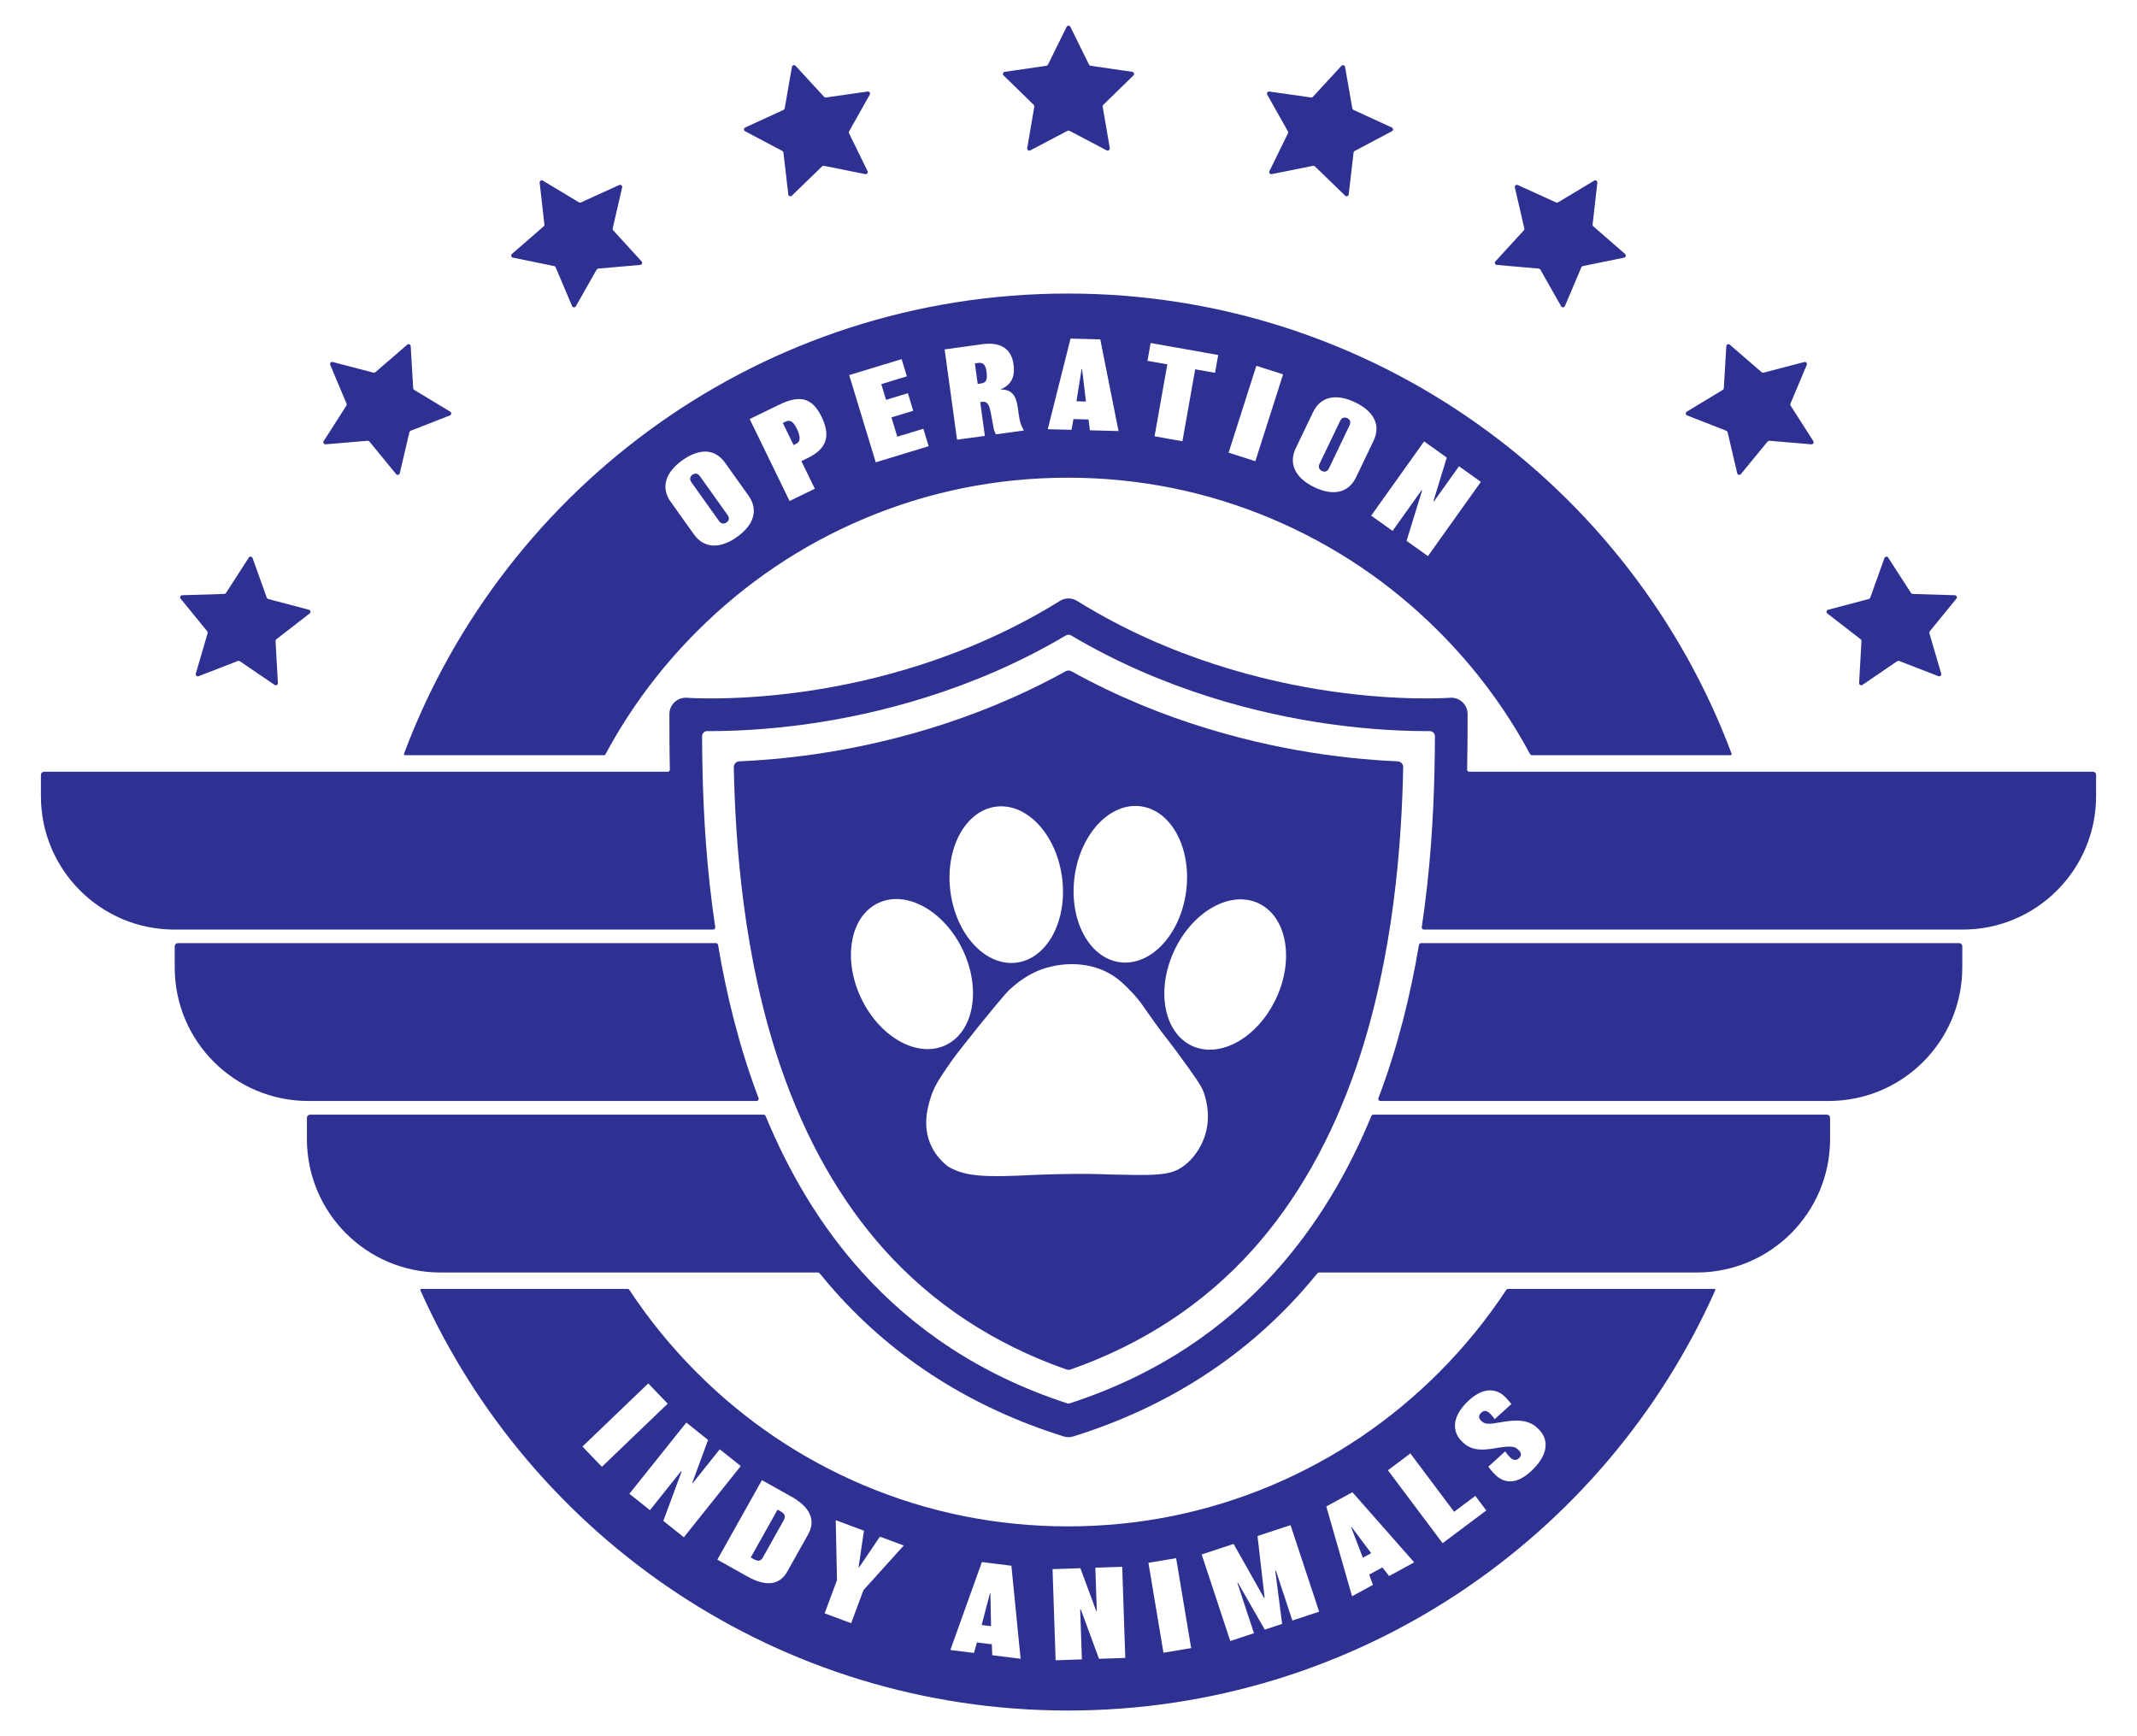 <svg xmlns="http://www.w3.org/2000/svg" id="b" viewBox="0 0 1600 1300"><defs><style>.c{fill:#2e3192;}</style></defs><path class="c" d="M799.488,219.789c-227.579,0-421.68,143.302-497.008,344.587-.193.516.19,1.068.741,1.068h148.822c.579,0,1.108-.318,1.382-.828,18.1-33.714,41.036-64.533,68.451-91.948,36.094-36.102,78.097-64.427,124.836-84.196,48.314-20.438,99.71-30.799,152.775-30.799s104.461,10.361,152.775,30.799c46.739,19.769,88.742,48.094,124.836,84.196,27.416,27.416,50.351,58.234,68.451,91.948.274.51.803.828,1.382.828h148.822c.551,0,.934-.552.741-1.068-75.328-201.285-269.429-344.587-497.008-344.587ZM551.817,402.048c-12.433,8.864-24.543,8.896-32.265-1.93l-17.413-24.433c-8.029-11.259-3.104-22.605,8.746-31.052,12-8.557,23.937-9.455,32.068,1.962l17.413,24.425c7.721,10.826,4.034,22.061-8.549,31.028ZM604.693,342.994l-4.68,2.277,10.062,20.683-18.902,9.195-29.87-61.386,21.967-10.684c15.348-7.469,24.724-5.641,31.839,8.974,7.43,15.27,3.073,24.378-10.416,30.941ZM655.686,346.162l-19.887-65.302,39.269-11.952,3.924,12.882-19.162,5.839,3.585,11.771,16.326-4.972,4.003,13.15-16.326,4.964,4.397,14.442,19.501-5.941,3.979,13.056-39.609,12.063ZM745.745,325.219c-.906-1.324-1.505-3.057-1.828-4.735l-2.191-11.937c-1.434-7.146-3.372-8.06-6.579-7.619l-1.245.173,3.482,25.268-20.825,2.868-9.305-67.626,28.113-3.869c13.883-1.907,21.88,3.514,23.448,14.907,1.403,10.14-1.954,15.411-9.455,18.886l.024.181c8.131-.213,11.409,4.499,12.622,13.316l.669,4.893c.835,6.051,1.867,8.896,3.893,12.425l-20.825,2.868ZM816.073,322.193l-1.135-8.115-11.228-.291-1.465,8.045-17.775-.465,17.05-67.847,22.274.583,13.655,68.651-21.376-.56ZM909.716,279.158l-14.852-2.64-9.565,53.854-20.872-3.703,9.565-53.861-14.86-2.632,2.372-13.355,50.584,8.982-2.372,13.355ZM939.909,345.319l-20.029-6.39,20.761-65.034,20.021,6.398-20.753,65.026ZM984.055,364.796c-13.773-6.603-19.65-17.192-13.906-29.176l12.969-27.057c5.98-12.472,18.295-13.639,31.422-7.351,13.276,6.374,19.832,16.389,13.773,29.027l-12.969,27.049c-5.744,11.984-17.357,14.19-31.288,7.509ZM1069.118,416.38l-16.01-11.417,11.645-37.693-.362-.26-21.746,30.5-16.018-11.417,39.632-55.587,16.963,12.102-9.99,32.58.362.26,18.776-26.324,16.381,11.677-39.632,55.579Z"></path><path class="c" d="M1008.748,313.085c-2.025-.977-4.192-.418-5.31,1.93l-15.459,32.241c-1.087,2.269-.489,4.341,1.859,5.468,2.183,1.048,4.097.173,5.145-2.009l15.498-32.32c1.127-2.348.292-4.341-1.734-5.31Z"></path><polygon class="c" points="1011.616 1143.501 1020.394 1166.342 1026.626 1162.938 1011.931 1143.327 1011.616 1143.501"></polygon><path class="c" d="M732.492,271.736l-2.585.354,2.119,15.396,2.316-.315c3.561-.489,5.255-1.993,4.263-9.203-.772-5.602-3.27-6.619-6.114-6.232Z"></path><path class="c" d="M1283.479,965.071h-154.383c-.528,0-1.02.266-1.31.707-14.644,22.244-31.578,43.012-50.687,62.121-36.094,36.102-78.097,64.427-124.836,84.196-48.314,20.431-99.71,30.791-152.775,30.791s-104.461-10.361-152.775-30.791c-46.739-19.768-88.742-48.094-124.836-84.196-19.109-19.11-36.043-39.878-50.687-62.121-.29-.441-.781-.707-1.31-.707h-154.383c-.572,0-.956.591-.723,1.113,82.695,185.374,268.614,314.586,484.714,314.586s402.019-129.211,484.714-314.586c.233-.522-.151-1.113-.723-1.113ZM436.105,1083.108l49.252-47.267,14.552,15.167-49.252,47.267-14.553-15.167ZM496.648,1138.765l13.694-36.992-.347-.284-23.385,29.263-15.364-12.284,42.618-53.326,16.278,13.008-11.771,31.989.355.284,20.186-25.26,15.711,12.559-42.61,53.326-15.364-12.283ZM605.024,1148.937l-15.553,27.734c-5.759,10.266-15.876,11.598-29.98,3.688l-22.408-12.567,33.391-59.542,22.014,12.346c13.946,7.816,18.595,17.531,12.536,28.341ZM646.484,1190.634l-9.211,24.748-19.863-7.391,9.242-24.835-.922-44.911,21.123,7.863-4.01,27.262.426.158,15.545-22.967,17.846,6.642-30.177,33.431ZM742.924,1239.365l-.339-8.194-11.141-1.387-2.246,7.871-17.649-2.206,23.598-65.853,22.101,2.758,6.894,69.651-21.218-2.639ZM822.857,1242.044l-13.655-37.016-.449.008,1.268,37.441-19.658.662-2.309-68.225,20.833-.709,11.858,31.958.449-.016-1.087-32.32,20.107-.678,2.301,68.225-19.658.67ZM871.101,1237.498l-11.252-67.335,20.73-3.467,11.259,67.335-20.738,3.467ZM967.619,1213.38l-12.394-37.528-.434.142,5.153,39.915-12.969,4.286-20.068-34.991-.426.142,12.394,37.52-17.744,5.862-21.407-64.821,23.881-7.887,22.81,40.428.426-.142-5.326-46.195,24.732-8.171,21.415,64.813-20.044,6.626ZM1040.067,1180.06l-5.058-6.445-9.857,5.373,2.773,7.698-15.617,8.525-19.296-67.24,19.556-10.668,46.258,52.522-18.76,10.235ZM1080.093,1155.485l-40.94-54.618,16.814-12.607,32.753,43.697,15.884-11.905,8.194,10.92-32.706,24.512ZM1147.711,1100.245c-10.826,10.763-20.612,11.622-28.522,3.664-2.474-2.482-3.932-4.46-4.814-5.728l12.543-11.464c.756,1.142,2.151,2.931,3.672,4.459,2.474,2.482,4.822,2.553,6.926.465,1.907-1.907,1.34-4.003.016-5.342l-.953-.953c-2.663-2.671-6.154-2.876-17.72-.875-11.054,1.875-17.98,1.158-24.181-5.09l-.441-.441c-6.461-6.5-7.832-17.176,4.145-29.082,11.653-11.59,21.88-10.605,28.656-3.79,2.088,2.104,3.734,4.137,4.554,5.224l-12.543,11.33c-.883-1.402-1.836-2.608-3.223-4.01-2.915-2.931-5.011-2.616-7.052-.591-1.915,1.899-1.725,3.869-.079,5.523l.315.323c2.789,2.797,5.965,2.553,13.718,1.182,13.284-2.443,22.235-1.97,28.696,4.523l.819.827c7.099,7.138,7.446,17.933-4.53,29.846Z"></path><polygon class="c" points="809.817 276.29 805.948 300.455 813.048 300.644 810.18 276.306 809.817 276.29"></polygon><path class="c" d="M584.129,1131.454l-1.954-1.095-20.076,35.802,1.954,1.103c3.609,2.017,5.508,1.749,7.138-1.15l15.285-27.27c1.891-3.364,1.576-5.192-2.348-7.39Z"></path><path class="c" d="M523.972,356.483c-1.513-2.119-3.664-2.356-5.492-1.048-1.828,1.3-2.388,3.467-.875,5.586l20.754,29.113c1.458,2.049,3.569,2.529,5.688,1.016,1.978-1.41,2.136-3.506.725-5.484l-20.801-29.184Z"></path><polygon class="c" points="741.183 1193.068 734.974 1216.737 742.018 1217.619 741.537 1193.115 741.183 1193.068"></polygon><path class="c" d="M587.879,315.819l-1.781.867,8.06,16.554,1.931-.945c2.505-1.213,4.105-3.892.489-11.322-3.183-6.539-5.799-6.571-8.699-5.153Z"></path><path class="c" d="M1466.822,706.165h-402.89c-.768,0-1.422.552-1.55,1.31-6.263,37.228-15.805,76.406-30.334,114.744-.39,1.031.365,2.132,1.467,2.132h335.708c55.207,0,99.962-44.754,99.962-99.962v-15.861c0-1.306-1.058-2.364-2.364-2.364Z"></path><path class="c" d="M1567.005,577.846h-466.967c-.884,0-1.594-.733-1.575-1.616.343-16.051.343-30.069.343-41.491v-.102c0-3.404-1.426-6.65-3.924-8.959-2.498-2.316-5.854-3.475-9.242-3.215-.362.032-36.874,2.742-89.42-4.893-48.189-6.997-120.172-24.394-189.539-67.484-.512-.339-1.048-.63-1.599-.883-1.631-.748-3.357-1.103-5.066-1.103h-.023c-1.726,0-3.475.362-5.114,1.127-.528.244-1.048.528-1.544.851-69.375,43.106-141.359,60.496-189.555,67.492-52.546,7.635-89.049,4.924-89.404,4.893-5.087-.413-10.085,2.409-12.266,7.487-.636,1.479-.915,3.088-.915,4.697v.092c0,11.421,0,25.439.343,41.49.019.883-.691,1.616-1.575,1.616H32.995c-1.3,0-2.364,1.064-2.364,2.364v15.861c0,55.207,44.754,99.962,99.962,99.962h403.361c.963,0,1.697-.859,1.554-1.811-6.532-43.564-8.75-83.905-9.496-116.375-.223-9.562-.318-18.441-.361-26.518-.012-2.181,1.759-3.941,3.94-3.927,16.341.109,43.377-.719,76.953-5.546,48.797-7.025,120.82-24.185,191.446-66.035,1.239-.734,2.779-.734,4.018,0,70.625,41.849,142.657,59.01,191.454,66.035,33.556,4.825,60.585,5.654,76.933,5.546,2.192-.015,3.973,1.755,3.963,3.947-.038,8.072-.133,16.944-.356,26.498-.754,32.469-2.972,72.811-9.512,116.375-.143.952.591,1.812,1.554,1.812h403.369c55.203,0,99.954-44.751,99.954-99.954v-15.869c0-1.305-1.058-2.364-2.364-2.364Z"></path><path class="c" d="M566.484,824.351c1.102,0,1.858-1.101,1.467-2.132-14.528-38.338-24.071-77.516-30.334-114.744-.128-.758-.782-1.31-1.55-1.31H133.178c-1.3,0-2.364,1.056-2.364,2.364v15.869c0,55.203,44.751,99.954,99.954,99.954h335.716Z"></path><path class="c" d="M1367.845,834.609h-339.624c-.637,0-1.208.383-1.451.972-17.195,41.705-40.599,81.992-72.459,117.214-37.848,41.833-87.616,76.501-153.069,97.864-.805.263-1.681.263-2.486,0-65.453-21.363-115.22-56.031-153.061-97.864-31.86-35.222-55.264-75.51-72.466-117.215-.243-.588-.814-.972-1.451-.972H232.155c-1.305,0-2.364,1.058-2.364,2.364v15.868c0,55.203,44.751,99.954,99.954,99.954h282.708c.474,0,.922.215,1.219.584,3.744,4.641,7.589,9.166,11.522,13.583,45.092,50.615,102.633,87.119,171.015,108.519,1.206.402,2.49.607,3.79.607h.008c1.3,0,2.576-.205,3.782-.607,68.383-21.392,125.923-57.903,171.016-108.511,3.932-4.417,7.778-8.949,11.529-13.591.298-.368.745-.583,1.219-.583h282.701c55.209,0,99.954-44.753,99.954-99.954v-15.868c0-1.306-1.058-2.364-2.364-2.364Z"></path><path class="c" d="M662.019,935.653c36.485,40.672,82.378,70.843,136.548,89.794.926.324,1.942.324,2.868,0,54.171-18.951,100.064-49.122,136.548-89.794,32.906-36.682,59-82.758,77.561-136.949,28.302-82.635,33.926-169.234,35.059-224.259.048-2.333-1.773-4.276-4.104-4.378-15.398-.673-34.576-2.188-56.382-5.324-47.956-6.9-117.942-23.298-188.031-62.165-1.297-.719-2.872-.719-4.169,0-70.088,38.867-140.074,55.266-188.032,62.166-21.806,3.136-40.983,4.651-56.381,5.323-2.331.102-4.152,2.045-4.104,4.378,1.133,55.025,6.758,141.624,35.06,224.259,18.56,54.191,44.655,100.268,77.56,136.949ZM942.206,676.302c21.085,9.829,27.037,41.696,13.295,71.176s-41.976,45.41-63.061,35.581c-21.085-9.829-27.038-41.696-13.295-71.176,13.743-29.48,41.976-45.41,63.061-35.581ZM804.543,656.472c4.344-32.235,26.556-55.847,49.611-52.74,23.055,3.107,38.224,31.757,33.88,63.991-4.344,32.235-26.555,55.847-49.61,52.741-23.055-3.107-38.224-31.757-33.88-63.992ZM830.987,729.091c6.947,3.991,11.77,9.011,16.443,13.873,6.321,6.578,8.387,10.493,17.47,23.122,8.272,11.501,7.559,9.646,17.213,22.865,11.668,15.977,17.537,24.072,19.268,29.288,1.485,4.475,6.486,20.19-1.028,36.739-1.591,3.505-6.54,14.023-17.727,20.366-8.879,5.034-22.385,4.716-49.398,4.105-8.517-.193-7.06-.298-15.308-.425-4.207-.065-19.403-.257-42.272.644-7.934.313-6.096.335-13.374.611-14.232.539-27.014.671-36.62-1.085-7.284-1.331-12.264-3.66-15.415-5.461h0c-3.603-2.701-9.341-7.797-13.103-15.929-6.91-14.935-2.313-29.645-.257-36.225,2.656-8.498,6.909-14.657,15.415-26.976,2.71-3.925,8.144-10.753,19.011-24.407,0,0,5.908-7.423,15.158-18.498,6.269-7.506,7.514-8.818,8.735-10.02,1.041-1.025,8.969-8.717,19.268-13.616,15.643-7.442,38.546-9.301,56.52,1.028ZM745.531,604.019c23.055-3.107,45.267,20.506,49.61,52.741,4.344,32.235-10.824,60.885-33.88,63.991-23.055,3.107-45.267-20.506-49.611-52.74-4.344-32.235,10.824-60.885,33.88-63.992ZM657.467,676.181c21.001-10.008,49.369,5.683,63.361,35.045,13.992,29.363,8.31,61.278-12.69,71.286-21.001,10.008-49.369-5.683-63.361-35.045-13.992-29.362-8.31-61.278,12.69-71.286Z"></path><path class="c" d="M773.948,78.48c.372.362.541.884.453,1.395l-5.33,31.08c-.221,1.287,1.13,2.269,2.286,1.661l27.911-14.674c.459-.241,1.008-.241,1.467,0l27.911,14.674c1.156.608,2.507-.374,2.286-1.661l-5.33-31.08c-.088-.511.082-1.033.453-1.395l22.58-22.01c.935-.912.419-2.5-.873-2.688l-31.205-4.534c-.513-.075-.957-.397-1.186-.862l-13.956-28.277c-.578-1.171-2.248-1.171-2.826,0l-13.955,28.277c-.23.465-.673.788-1.186.862l-31.206,4.534c-1.292.188-1.809,1.776-.873,2.688l22.58,22.01Z"></path><path class="c" d="M557.868,98.276l27.867,14.757c.459.243.768.695.828,1.211l3.641,31.322c.151,1.297,1.724,1.859,2.662.95l22.647-21.943c.372-.361.899-.516,1.407-.413l30.915,6.216c1.28.257,2.3-1.065,1.726-2.238l-13.871-28.319c-.228-.466-.212-1.014.042-1.466l15.465-27.481c.641-1.138-.302-2.517-1.595-2.333l-31.219,4.441c-.514.073-1.03-.111-1.382-.493l-21.357-23.2c-.885-.961-2.487-.491-2.712.796l-5.423,31.063c-.089.511-.424.945-.896,1.161l-28.664,13.142c-1.187.544-1.235,2.214-.081,2.825Z"></path><path class="c" d="M383.985,192.904l30.896,6.308c.508.104.933.451,1.135.928l12.318,29.028c.51,1.202,2.178,1.298,2.822.161l15.547-27.434c.255-.451.717-.748,1.234-.793l31.414-2.746c1.301-.114,1.907-1.67,1.025-2.633l-21.287-23.264c-.35-.382-.489-.913-.373-1.418l7.096-30.725c.294-1.272-.999-2.33-2.188-1.789l-28.703,13.056c-.472.215-1.02.183-1.464-.084l-27.028-16.243c-1.12-.673-2.525.23-2.378,1.528l3.548,31.333c.058.515-.141,1.026-.532,1.367l-23.8,20.686c-.986.857-.561,2.472.719,2.733Z"></path><path class="c" d="M243.805,332.687l31.422-2.651c.517-.043,1.022.17,1.351.571l19.998,24.381c.828,1.01,2.455.632,2.753-.64l7.188-30.703c.118-.505.477-.919.96-1.108l29.368-11.484c1.216-.476,1.359-2.14.242-2.816l-26.979-16.324c-.444-.269-.727-.738-.758-1.256l-1.847-31.479c-.077-1.304-1.615-1.954-2.603-1.1l-23.862,20.614c-.393.339-.927.463-1.428.332l-30.509-7.971c-1.264-.33-2.358.932-1.851,2.136l12.231,29.064c.201.478.154,1.025-.125,1.461l-17.008,26.553c-.704,1.1.158,2.53,1.46,2.42Z"></path><path class="c" d="M155.15,472.684c.327.402.436.939.291,1.437l-8.839,30.269c-.366,1.254.864,2.383,2.082,1.911l29.402-11.397c.484-.187,1.028-.125,1.457.167l26.056,17.76c1.08.736,2.534-.086,2.461-1.39l-1.753-31.484c-.029-.518.199-1.017.609-1.334l24.942-19.293c1.033-.799.702-2.436-.561-2.77l-30.485-8.062c-.501-.133-.905-.503-1.08-.992l-10.641-29.684c-.441-1.229-2.1-1.42-2.808-.322l-17.088,26.502c-.281.436-.758.706-1.277.721l-31.519.948c-1.305.039-1.999,1.559-1.174,2.571l19.925,24.441Z"></path><path class="c" d="M1393.087,478.623c.41.317.638.816.609,1.334l-1.753,31.484c-.072,1.304,1.382,2.125,2.461,1.39l26.056-17.76c.429-.292.974-.355,1.457-.167l29.402,11.397c1.218.472,2.448-.657,2.082-1.911l-8.839-30.269c-.145-.498-.037-1.035.291-1.437l19.924-24.441c.825-1.012.132-2.532-1.174-2.571l-31.519-.948c-.518-.016-.996-.285-1.277-.721l-17.088-26.502c-.708-1.098-2.367-.907-2.808.322l-10.641,29.684c-.175.488-.579.859-1.08.992l-30.485,8.062c-1.263.334-1.595,1.971-.561,2.77l24.942,19.293Z"></path><path class="c" d="M1263.16,311.052l29.368,11.484c.483.189.842.603.96,1.108l7.188,30.703c.298,1.272,1.925,1.65,2.753.64l19.997-24.381c.329-.401.834-.614,1.351-.571l31.422,2.651c1.302.11,2.164-1.32,1.46-2.42l-17.008-26.553c-.28-.437-.327-.983-.125-1.461l12.231-29.064c.507-1.204-.587-2.466-1.851-2.136l-30.509,7.971c-.502.131-1.036.007-1.428-.332l-23.862-20.614c-.988-.854-2.527-.204-2.603,1.1l-1.847,31.479c-.03.518-.314.987-.757,1.256l-26.979,16.324c-1.117.676-.974,2.34.242,2.816Z"></path><path class="c" d="M1120.653,198.357l31.414,2.746c.516.045.978.342,1.233.793l15.547,27.434c.644,1.136,2.311,1.041,2.822-.161l12.318-29.028c.203-.477.627-.825,1.135-.928l30.896-6.308c1.28-.261,1.704-1.877.718-2.733l-23.8-20.686c-.391-.34-.591-.851-.532-1.367l3.548-31.333c.147-1.298-1.258-2.201-2.378-1.528l-27.028,16.243c-.444.267-.992.299-1.464.084l-28.703-13.056c-1.189-.541-2.482.516-2.188,1.789l7.096,30.725c.117.505-.023,1.036-.373,1.418l-21.287,23.264c-.881.963-.275,2.52,1.026,2.633Z"></path><path class="c" d="M964.272,98.353c.254.452.27,1,.042,1.466l-13.871,28.319c-.574,1.173.446,2.495,1.726,2.238l30.915-6.216c.509-.102,1.035.052,1.407.413l22.646,21.943c.938.909,2.511.348,2.662-.95l3.641-31.322c.06-.515.37-.968.828-1.211l27.867-14.757c1.155-.611,1.107-2.281-.08-2.825l-28.664-13.142c-.471-.216-.806-.651-.895-1.161l-5.424-31.063c-.225-1.287-1.827-1.757-2.712-.796l-21.357,23.2c-.351.382-.868.566-1.381.493l-31.219-4.441c-1.293-.184-2.236,1.195-1.595,2.333l15.465,27.481Z"></path></svg>